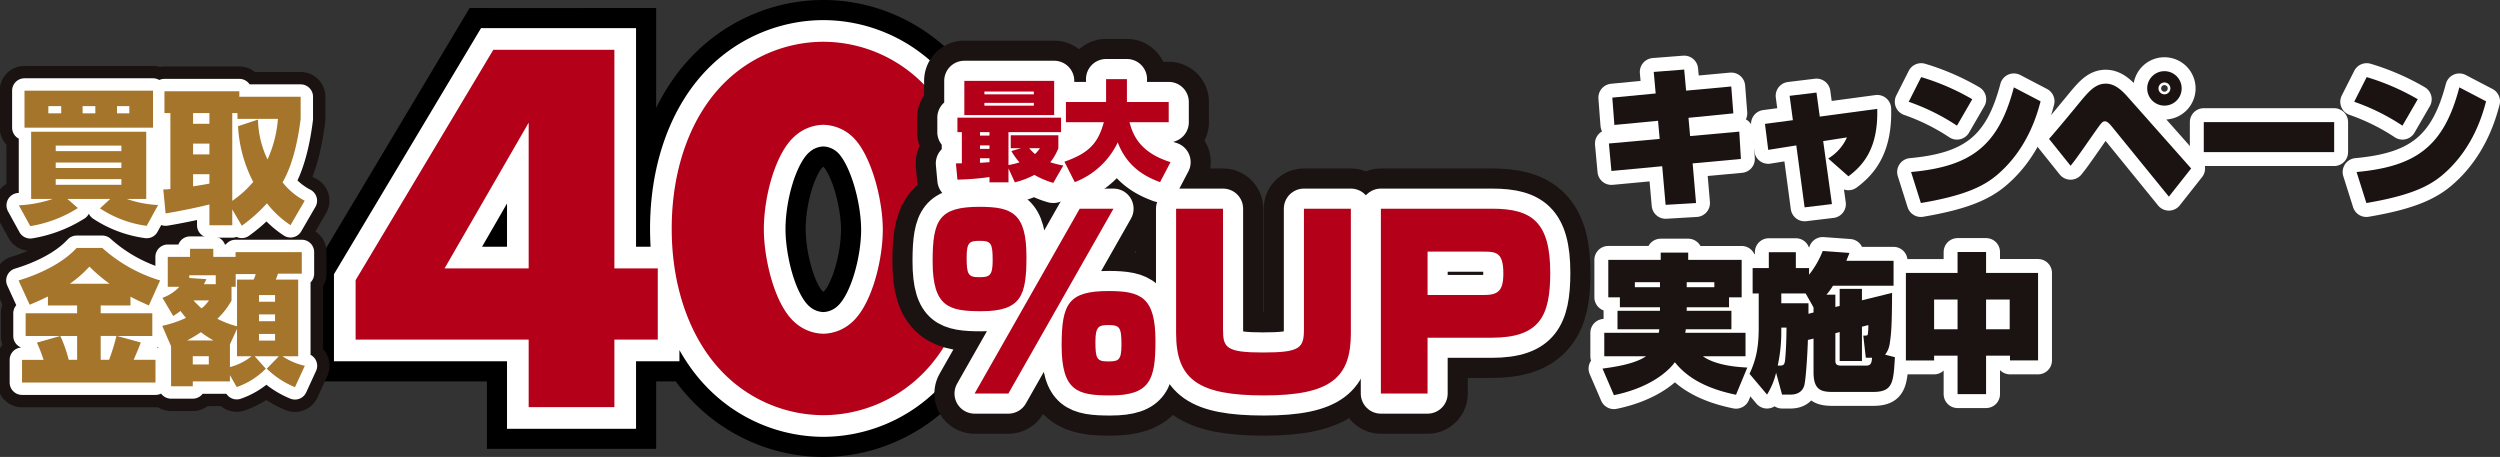 <?xml version="1.0" encoding="UTF-8"?>
<svg xmlns="http://www.w3.org/2000/svg" xmlns:xlink="http://www.w3.org/1999/xlink" width="808.094" height="147.696" viewBox="0 0 808.094 147.696">
  <rect x="0" y="0" width="808.094" height="147.696" fill="#333333" stroke="none"/>
  <defs>
    <clipPath id="clip-path">
      <rect id="長方形_587" data-name="長方形 587" width="808.094" height="141.776" transform="translate(84.953 220.612)" fill="none"></rect>
    </clipPath>
  </defs>
  <g id="グループ_1479" data-name="グループ 1479" transform="translate(5631.047 -12037.651)">
    <path id="前面オブジェクトで型抜き_1" data-name="前面オブジェクトで型抜き 1" d="M151.174,155.848a44.749,44.749,0,0,1-16.775-3.268,45.956,45.956,0,0,1-15.087-9.892,49.358,49.358,0,0,1-7.062-8.821,59.873,59.873,0,0,1-5.406-10.964,71.725,71.725,0,0,1-3.458-12.847,84.6,84.6,0,0,1-1.218-14.47,78.207,78.207,0,0,1,4.675-27.468,59.806,59.806,0,0,1,5.406-10.983,49.288,49.288,0,0,1,7.062-8.823A45.959,45.959,0,0,1,134.4,38.42a44.686,44.686,0,0,1,33.551,0,45.96,45.96,0,0,1,15.087,9.891,49.288,49.288,0,0,1,7.062,8.823A59.8,59.8,0,0,1,195.5,68.117a78.207,78.207,0,0,1,4.675,27.468,84.6,84.6,0,0,1-1.218,14.47A71.726,71.726,0,0,1,195.5,122.9a59.873,59.873,0,0,1-5.406,10.964,49.358,49.358,0,0,1-7.062,8.821,45.956,45.956,0,0,1-15.087,9.892A44.749,44.749,0,0,1,151.174,155.848Zm0-93.856A14.1,14.1,0,0,0,142,65.628a19.725,19.725,0,0,0-4.2,5.463,41.565,41.565,0,0,0-3.16,7.59,59.544,59.544,0,0,0-2.684,17.078,61.205,61.205,0,0,0,2.489,16.3c1.313,4.45,3.689,10.462,7.554,13.832a13.4,13.4,0,0,0,18.355,0,19.9,19.9,0,0,0,4.273-5.631,42.726,42.726,0,0,0,3.152-7.725,59.1,59.1,0,0,0,2.619-16.6c0-10.339-4.036-24.983-10.044-30.3A14.09,14.09,0,0,0,151.174,61.992ZM83.639,153.25H55.932V131.432H0V112.209L44.5,37.749l19.4.014-2.354,0,3.427,0H63.9l9.451-.014,0,.008-8.374.007,3.76,0H62.648l-1.1,10.545L64.621,54H42.093V78h4.2L28.746,108.4H55.932V78H83.639v30.4H97.665v23.032H83.639v21.818Zm0-99.25H65.633l7.718-16.243,10.288-.008Z" transform="translate(-5516.093 12016)" fill="rgba(0,0,0,0)" stroke="#000" stroke-linecap="round" stroke-width="27"></path>
    <path id="パス_32229" data-name="パス 32229" d="M85.544-115.5H46.408L1.9-41.04v19.221H57.837V0H85.544V-21.819H99.57V-44.85H85.544ZM30.65-44.85l27.187-47.1v47.1ZM153.079-91.258a14.1,14.1,0,0,1,9.178,3.636c6.061,5.368,10.044,20.087,10.044,30.3,0,9.87-3.636,24.416-10.044,29.958a14.1,14.1,0,0,1-9.178,3.636A14.1,14.1,0,0,1,143.9-27.36c-6.753-5.888-10.044-20.953-10.044-30.131,0-10.736,3.81-24.763,10.044-30.131A14.1,14.1,0,0,1,153.079-91.258Zm49.006,33.594c0-20.434-6.753-37.057-17.143-47.274A45.568,45.568,0,0,0,153.079-118.1a45.568,45.568,0,0,0-31.863,13.161c-10.39,10.217-17.143,26.841-17.143,47.274,0,20.26,6.753,36.884,17.143,47.1A45.568,45.568,0,0,0,153.079,2.6a45.568,45.568,0,0,0,31.863-13.161C195.331-20.78,202.085-37.4,202.085-57.664Z" transform="translate(-5517.998 12169.25)" fill="none" stroke="#fff" stroke-width="14"></path>
    <path id="パス_32228" data-name="パス 32228" d="M85.544-115.5H46.408L1.9-41.04v19.221H57.837V0H85.544V-21.819H99.57V-44.85H85.544ZM30.65-44.85l27.187-47.1v47.1ZM153.079-91.258a14.1,14.1,0,0,1,9.178,3.636c6.061,5.368,10.044,20.087,10.044,30.3,0,9.87-3.636,24.416-10.044,29.958a14.1,14.1,0,0,1-9.178,3.636A14.1,14.1,0,0,1,143.9-27.36c-6.753-5.888-10.044-20.953-10.044-30.131,0-10.736,3.81-24.763,10.044-30.131A14.1,14.1,0,0,1,153.079-91.258Zm49.006,33.594c0-20.434-6.753-37.057-17.143-47.274A45.568,45.568,0,0,0,153.079-118.1a45.568,45.568,0,0,0-31.863,13.161c-10.39,10.217-17.143,26.841-17.143,47.274,0,20.26,6.753,36.884,17.143,47.1A45.568,45.568,0,0,0,153.079,2.6a45.568,45.568,0,0,0,31.863-13.161C195.331-20.78,202.085-37.4,202.085-57.664Z" transform="translate(-5517.998 12169.25)" fill="#b40019"></path>
    <g id="グループ_1467" data-name="グループ 1467" transform="translate(-5716 11820)" clip-path="url(#clip-path)">
      <g id="グループ_30" data-name="グループ 30">
        <path id="パス_14360" data-name="パス 14360" d="M91.047,284.019a40.432,40.432,0,0,0,10.936-2.057H95.019V260.23h37.2v21.732H125.96a35.495,35.495,0,0,0,10.1,1.963l-3.693,6.731a36.158,36.158,0,0,1-15.1-5.656l3.319-3.038H106.753l3.365,2.945a41.2,41.2,0,0,1-15.376,5.842Zm1.822-37.063h41.55v11.965H92.869Zm7.712,7.337h4.16v-2.336h-4.16Zm2.384,12.2h21.219v-1.781H102.965Zm0,5.468h21.219v-1.776H102.965Zm0,5.422h21.219V275.56H102.965Zm8.688-23.09h4.112v-2.336h-4.112Zm11.123,0h3.977v-2.336h-3.972Z" fill="none" stroke="#1a1311" stroke-linecap="round" stroke-linejoin="round" stroke-width="16"></path>
        <path id="パス_14361" data-name="パス 14361" d="M178.862,290.422a31.309,31.309,0,0,1-7.619-7.057,50.087,50.087,0,0,1-8.131,7.247l-3.085-5.282v5.142h-7.385v-6.73c-2.758.7-8.74,2.009-14.161,2.9l-.748-7.758a17.9,17.9,0,0,0,2.29-.14V254.2h-1.916v-7.057h24.21v1.776h19.816v7.151c-.607,4.907-2.057,13.974-5.842,20.517a21.841,21.841,0,0,0,7.151,5.937Zm-31.5-32.764h5.281V254.2h-5.282Zm0,9.91h5.281v-3.506h-5.282Zm5.281,6.4h-5.282v3.926c.8-.14,2.149-.327,5.281-.888Zm15.7-17.667a31.335,31.335,0,0,0,3.084,12.9,38.933,38.933,0,0,0,3.365-13.133H161.709V254.2h-1.682v28.37a34.235,34.235,0,0,0,6.776-6.122,44,44,0,0,1-4.907-18Z" fill="none" stroke="#1a1311" stroke-linecap="round" stroke-linejoin="round" stroke-width="16"></path>
        <path id="パス_14362" data-name="パス 14362" d="M133.063,316.389c-2.055-.935-4.065-1.823-5.935-2.851v2.851H117.5v2.523h16.686v7.337H122.734l7.712,2.1c-.327.934-.841,2.29-2.29,5.608h7.058V341.3H92.075v-7.333h6.964a53.143,53.143,0,0,0-2.15-5.562l7.525-2.15H93.243v-7.338h16.639v-2.523H100.44v-2.9c-3.084,1.5-4.392,2.01-5.888,2.664l-3.6-7.85c6.076-1.823,13.928-5.235,18.789-10.516h8.273A49.024,49.024,0,0,0,136.709,308.3Zm-23.181,9.861H104.46a45.559,45.559,0,0,1,2.711,7.712h2.711Zm3.971-22.438a35.558,35.558,0,0,1-6.356,5.562h12.9A51.515,51.515,0,0,1,113.853,303.812Zm3.646,22.434v7.712h2.711a66.151,66.151,0,0,0,2.384-7.712Z" fill="none" stroke="#1a1311" stroke-linecap="round" stroke-linejoin="round" stroke-width="16"></path>
        <path id="パス_14363" data-name="パス 14363" d="M137.4,322.979a37.249,37.249,0,0,0,7.665-2.57c-.468-.561-.8-.982-1.776-2.244-.467.374-.888.655-2.337,1.636l-3.5-5.889a13.5,13.5,0,0,0,5.468-3.552h-3.739v-9.675h7.2v-2.617H153.9v2.617h7.2v-1.542h21.4v6.969h-7.712a13.9,13.9,0,0,1-.7,1.916h7.245V332.8h-5.1a21.611,21.611,0,0,0,7.244,3.084l-3.178,6.918a28.415,28.415,0,0,1-9.114-5.982l3.926-4.02H167.27l3.6,4.02a24.151,24.151,0,0,1-9.395,5.935l-2.2-3.833v2.01H147.266v1.581h-7.013V329.569Zm16.548,4.721a40.912,40.912,0,0,1-4.066-2.665,47.034,47.034,0,0,1-4.44,2.665Zm.748-18.181v-2.9h-8.556v.893l5.515.374a13.638,13.638,0,0,1-.795,1.636Zm-7.432,25.939h5.184v-2.664h-5.187Zm.234-20.705a27.507,27.507,0,0,0,2.618,2.571,12.124,12.124,0,0,0,2.383-2.571Zm12.293.047a23.992,23.992,0,0,1-4.581,5.889,30.953,30.953,0,0,0,6.356,2.43v-15.1h5.372a7.55,7.55,0,0,0,.655-1.776h-6.451v4.113h-1.354Zm-.515,21.5a18.692,18.692,0,0,0,7.011-3.5h-4.724v-8.834l-2.29,5Zm9.4-21.125h5.187v-2.15h-5.195Zm0,6.31h5.187v-2.2h-5.195Zm0,6.262h5.187V325.6h-5.195Z" fill="none" stroke="#1a1311" stroke-linecap="round" stroke-linejoin="round" stroke-width="16"></path>
        <path id="パス_14364" data-name="パス 14364" d="M91.047,284.019a40.432,40.432,0,0,0,10.936-2.057H95.019V260.23h37.2v21.732H125.96a35.495,35.495,0,0,0,10.1,1.963l-3.693,6.731a36.158,36.158,0,0,1-15.1-5.656l3.319-3.038H106.753l3.365,2.945a41.2,41.2,0,0,1-15.376,5.842Zm1.822-37.063h41.55v11.965H92.869Zm7.712,7.337h4.16v-2.336h-4.16Zm2.384,12.2h21.219v-1.781H102.965Zm0,5.468h21.219v-1.776H102.965Zm0,5.422h21.219V275.56H102.965Zm8.688-23.09h4.112v-2.336h-4.112Zm11.123,0h3.977v-2.336h-3.972Z" fill="none" stroke="#fff" stroke-linecap="round" stroke-linejoin="round" stroke-width="8"></path>
        <path id="パス_14365" data-name="パス 14365" d="M178.862,290.422a31.309,31.309,0,0,1-7.619-7.057,50.087,50.087,0,0,1-8.131,7.247l-3.085-5.282v5.142h-7.385v-6.73c-2.758.7-8.74,2.009-14.161,2.9l-.748-7.758a17.9,17.9,0,0,0,2.29-.14V254.2h-1.916v-7.057h24.21v1.776h19.816v7.151c-.607,4.907-2.057,13.974-5.842,20.517a21.841,21.841,0,0,0,7.151,5.937Zm-31.5-32.764h5.281V254.2h-5.282Zm0,9.91h5.281v-3.506h-5.282Zm5.281,6.4h-5.282v3.926c.8-.14,2.149-.327,5.281-.888Zm15.7-17.667a31.335,31.335,0,0,0,3.084,12.9,38.933,38.933,0,0,0,3.365-13.133H161.709V254.2h-1.682v28.37a34.235,34.235,0,0,0,6.776-6.122,44,44,0,0,1-4.907-18Z" fill="none" stroke="#fff" stroke-linecap="round" stroke-linejoin="round" stroke-width="8"></path>
        <path id="パス_14366" data-name="パス 14366" d="M133.063,316.389c-2.055-.935-4.065-1.823-5.935-2.851v2.851H117.5v2.523h16.686v7.337H122.734l7.712,2.1c-.327.934-.841,2.29-2.29,5.608h7.058V341.3H92.075v-7.333h6.964a53.143,53.143,0,0,0-2.15-5.562l7.525-2.15H93.243v-7.338h16.639v-2.523H100.44v-2.9c-3.084,1.5-4.392,2.01-5.888,2.664l-3.6-7.85c6.076-1.823,13.928-5.235,18.789-10.516h8.273A49.024,49.024,0,0,0,136.709,308.3Zm-23.181,9.861H104.46a45.559,45.559,0,0,1,2.711,7.712h2.711Zm3.971-22.438a35.558,35.558,0,0,1-6.356,5.562h12.9A51.515,51.515,0,0,1,113.853,303.812Zm3.646,22.434v7.712h2.711a66.151,66.151,0,0,0,2.384-7.712Z" fill="none" stroke="#fff" stroke-linecap="round" stroke-linejoin="round" stroke-width="8"></path>
        <path id="パス_14367" data-name="パス 14367" d="M137.4,322.979a37.249,37.249,0,0,0,7.665-2.57c-.468-.561-.8-.982-1.776-2.244-.467.374-.888.655-2.337,1.636l-3.5-5.889a13.5,13.5,0,0,0,5.468-3.552h-3.739v-9.675h7.2v-2.617H153.9v2.617h7.2v-1.542h21.4v6.969h-7.712a13.9,13.9,0,0,1-.7,1.916h7.245V332.8h-5.1a21.611,21.611,0,0,0,7.244,3.084l-3.178,6.918a28.415,28.415,0,0,1-9.114-5.982l3.926-4.02H167.27l3.6,4.02a24.151,24.151,0,0,1-9.395,5.935l-2.2-3.833v2.01H147.266v1.581h-7.013V329.569Zm16.548,4.721a40.912,40.912,0,0,1-4.066-2.665,47.034,47.034,0,0,1-4.44,2.665Zm.748-18.181v-2.9h-8.556v.893l5.515.374a13.638,13.638,0,0,1-.795,1.636Zm-7.432,25.939h5.184v-2.664h-5.187Zm.234-20.705a27.507,27.507,0,0,0,2.618,2.571,12.124,12.124,0,0,0,2.383-2.571Zm12.293.047a23.992,23.992,0,0,1-4.581,5.889,30.953,30.953,0,0,0,6.356,2.43v-15.1h5.372a7.55,7.55,0,0,0,.655-1.776h-6.451v4.113h-1.354Zm-.515,21.5a18.692,18.692,0,0,0,7.011-3.5h-4.724v-8.834l-2.29,5Zm9.4-21.125h5.187v-2.15h-5.195Zm0,6.31h5.187v-2.2h-5.195Zm0,6.262h5.187V325.6h-5.195Z" fill="none" stroke="#fff" stroke-linecap="round" stroke-linejoin="round" stroke-width="8"></path>
        <path id="パス_14368" data-name="パス 14368" d="M91.047,284.019a40.432,40.432,0,0,0,10.936-2.057H95.019V260.23h37.2v21.732H125.96a35.495,35.495,0,0,0,10.1,1.963l-3.693,6.731a36.158,36.158,0,0,1-15.1-5.656l3.319-3.038H106.753l3.365,2.945a41.2,41.2,0,0,1-15.376,5.842Zm1.822-37.063h41.55v11.965H92.869Zm7.712,7.337h4.16v-2.336h-4.16Zm2.384,12.2h21.219v-1.781H102.965Zm0,5.468h21.219v-1.776H102.965Zm0,5.422h21.219V275.56H102.965Zm8.688-23.09h4.112v-2.336h-4.112Zm11.123,0h3.977v-2.336h-3.972Z" fill="#a4752b"></path>
        <path id="パス_14369" data-name="パス 14369" d="M178.862,290.422a31.309,31.309,0,0,1-7.619-7.057,50.087,50.087,0,0,1-8.131,7.247l-3.085-5.282v5.142h-7.385v-6.73c-2.758.7-8.74,2.009-14.161,2.9l-.748-7.758a17.9,17.9,0,0,0,2.29-.14V254.2h-1.916v-7.057h24.21v1.776h19.816v7.151c-.607,4.907-2.057,13.974-5.842,20.517a21.841,21.841,0,0,0,7.151,5.937Zm-31.5-32.764h5.281V254.2h-5.282Zm0,9.91h5.281v-3.506h-5.282Zm5.281,6.4h-5.282v3.926c.8-.14,2.149-.327,5.281-.888Zm15.7-17.667a31.335,31.335,0,0,0,3.084,12.9,38.933,38.933,0,0,0,3.365-13.133H161.709V254.2h-1.682v28.37a34.235,34.235,0,0,0,6.776-6.122,44,44,0,0,1-4.907-18Z" fill="#a4752b"></path>
        <path id="パス_14370" data-name="パス 14370" d="M133.063,316.389c-2.055-.935-4.065-1.823-5.935-2.851v2.851H117.5v2.523h16.686v7.337H122.734l7.712,2.1c-.327.934-.841,2.29-2.29,5.608h7.058V341.3H92.075v-7.333h6.964a53.143,53.143,0,0,0-2.15-5.562l7.525-2.15H93.243v-7.338h16.639v-2.523H100.44v-2.9c-3.084,1.5-4.392,2.01-5.888,2.664l-3.6-7.85c6.076-1.823,13.928-5.235,18.789-10.516h8.273A49.024,49.024,0,0,0,136.709,308.3Zm-23.181,9.861H104.46a45.559,45.559,0,0,1,2.711,7.712h2.711Zm3.971-22.438a35.558,35.558,0,0,1-6.356,5.562h12.9a51.515,51.515,0,0,1-6.544-5.562m3.646,22.434v7.712h2.711a66.151,66.151,0,0,0,2.384-7.712Z" fill="#a4752b"></path>
        <path id="パス_14371" data-name="パス 14371" d="M137.4,322.979a37.249,37.249,0,0,0,7.665-2.57c-.468-.561-.8-.982-1.776-2.244-.467.374-.888.655-2.337,1.636l-3.5-5.889a13.5,13.5,0,0,0,5.468-3.552h-3.739v-9.675h7.2v-2.617H153.9v2.617h7.2v-1.542h21.4v6.969h-7.712a13.9,13.9,0,0,1-.7,1.916h7.245V332.8h-5.1a21.611,21.611,0,0,0,7.244,3.084l-3.178,6.918a28.415,28.415,0,0,1-9.114-5.982l3.926-4.02H167.27l3.6,4.02a24.151,24.151,0,0,1-9.395,5.935l-2.2-3.833v2.01H147.266v1.581h-7.013V329.569Zm16.548,4.721a40.912,40.912,0,0,1-4.066-2.665,47.034,47.034,0,0,1-4.44,2.665Zm.748-18.181v-2.9h-8.556v.893l5.515.374a13.638,13.638,0,0,1-.795,1.636Zm-7.432,25.939h5.184v-2.664h-5.187Zm.234-20.705a27.507,27.507,0,0,0,2.618,2.571,12.124,12.124,0,0,0,2.383-2.571Zm12.293.047a23.992,23.992,0,0,1-4.581,5.889,30.953,30.953,0,0,0,6.356,2.43v-15.1h5.372a7.55,7.55,0,0,0,.655-1.776h-6.451v4.113h-1.354Zm-.515,21.5a18.692,18.692,0,0,0,7.011-3.5h-4.724v-8.834l-2.29,5Zm9.4-21.125h5.187v-2.15h-5.195Zm0,6.31h5.187v-2.2h-5.195Zm0,6.262h5.187V325.6h-5.195Z" fill="#a4752b"></path>
        <path id="パス_14372" data-name="パス 14372" d="M416.74,300.655c0,12.434-1.592,17.59-14.558,17.59-10.463,0-15.77-1.29-15.77-16.15,0-13.5,2.2-17.591,15.164-17.591C412.04,284.5,416.74,286.476,416.74,300.655Zm-19.334.151c0,5.459.455,6.444,3.942,6.444,3.336,0,4.474-.3,4.474-5.382,0-5.687-.53-6.37-4.246-6.37C398.391,295.5,397.406,295.954,397.406,300.806Zm47.464-15.694L410.9,344.859H399.984l33.969-59.747Zm13.572,42.762c0,12.436-1.668,17.591-14.557,17.591-10.54,0-15.772-1.289-15.772-16.149,0-13.5,2.2-17.591,15.164-17.591,10.464,0,15.165,1.971,15.165,16.148Zm-19.41.228c0,5.46.454,6.369,4.019,6.369,3.335,0,4.4-.227,4.4-5.307,0-5.687-.531-6.445-4.171-6.445-3.186,0-4.248.454-4.248,5.382Z" fill="none" stroke="#1a1311" stroke-linecap="round" stroke-linejoin="round" stroke-width="26"></path>
        <path id="パス_14373" data-name="パス 14373" d="M521.6,285.112v40.26c0,14.33-6.445,20.093-28.054,20.093-21.078,0-28.433-5-28.433-20.093v-40.26h15.164V324.16c0,5.838.986,7.431,12.889,7.431,12.056,0,13.269-1.441,13.269-7.507V285.112Z" fill="none" stroke="#1a1311" stroke-linecap="round" stroke-linejoin="round" stroke-width="26"></path>
        <path id="パス_14374" data-name="パス 14374" d="M567.322,285.112c12.888,0,18.727,4.4,18.727,20.7,0,14.028-3.412,21-18.955,21h-20.7v18.045H531.306V285.112ZM546.4,298.986v14.026h17.97c4.625,0,6.52-1.061,6.52-6.975,0-6.976-2.5-7.052-6.52-7.052Z" fill="none" stroke="#1a1311" stroke-linecap="round" stroke-linejoin="round" stroke-width="26"></path>
        <path id="パス_14377" data-name="パス 14377" d="M425.416,276.765a26.973,26.973,0,0,1-6.106-2.583,27.749,27.749,0,0,1-6.317,2.408l-2.059-4.5v4.5h-6.142v-1.71a88.114,88.114,0,0,1-10.364.838l-.488-5.235c.732-.034.837-.034,1.919-.034V260.363h-1.431v-4.676h33.5v4.676h-17v10.643a25.738,25.738,0,0,0,3.559-.872,22.2,22.2,0,0,1-2.617-3.664l3.107-.907h-3.316v-4.187h15.392v4.187a16.8,16.8,0,0,1-2.617,4.536,28.8,28.8,0,0,0,4.221,1.047Zm-28.755-32.977H425.7V254.85H396.661Zm5.06,17.692h3.071v-1.117h-3.071Zm0,4.292h3.071v-1.116h-3.071Zm3.071,3.036h-3.071v1.466c.8-.035,2.3-.14,3.071-.209Zm-1.639-20.659h15.982v-.907H403.153Zm0,3.665h15.982v-.908H403.153Zm14.481,13.749a14.225,14.225,0,0,0,1.885,1.885,11.8,11.8,0,0,0,1.57-1.885Z" fill="none" stroke="#1a1311" stroke-linecap="round" stroke-linejoin="round" stroke-width="26"></path>
        <path id="パス_14378" data-name="パス 14378" d="M429.013,269.925c7.853-2.757,10.888-5.933,12.737-12.772H429.5v-6.526h12.982v-7.4h6.735v7.4h13.505v6.526H450.053c1.117,4.257,3.455,9.84,13.261,12.912l-3.385,6.455c-4.152-1.535-10.5-4.467-13.68-12.842a25.478,25.478,0,0,1-13.888,12.842Z" fill="none" stroke="#1a1311" stroke-linecap="round" stroke-linejoin="round" stroke-width="26"></path>
        <path id="パス_14379" data-name="パス 14379" d="M416.74,300.655c0,12.434-1.592,17.59-14.558,17.59-10.463,0-15.77-1.29-15.77-16.15,0-13.5,2.2-17.591,15.164-17.591C412.04,284.5,416.74,286.476,416.74,300.655Zm-19.334.151c0,5.459.455,6.444,3.942,6.444,3.336,0,4.474-.3,4.474-5.382,0-5.687-.53-6.37-4.246-6.37C398.391,295.5,397.406,295.954,397.406,300.806Zm47.464-15.694L410.9,344.859H399.984l33.969-59.747Zm13.572,42.762c0,12.436-1.668,17.591-14.557,17.591-10.54,0-15.772-1.289-15.772-16.149,0-13.5,2.2-17.591,15.164-17.591,10.464,0,15.165,1.971,15.165,16.148Zm-19.41.228c0,5.46.454,6.369,4.019,6.369,3.335,0,4.4-.227,4.4-5.307,0-5.687-.531-6.445-4.171-6.445-3.186,0-4.248.454-4.248,5.382Z" fill="none" stroke="#fff" stroke-linecap="round" stroke-linejoin="round" stroke-width="13"></path>
        <path id="パス_14380" data-name="パス 14380" d="M521.6,285.112v40.26c0,14.33-6.445,20.093-28.054,20.093-21.078,0-28.433-5-28.433-20.093v-40.26h15.164V324.16c0,5.838.986,7.431,12.889,7.431,12.056,0,13.269-1.441,13.269-7.507V285.112Z" fill="none" stroke="#fff" stroke-linecap="round" stroke-linejoin="round" stroke-width="13"></path>
        <path id="パス_14381" data-name="パス 14381" d="M567.322,285.112c12.888,0,18.727,4.4,18.727,20.7,0,14.028-3.412,21-18.955,21h-20.7v18.045H531.306V285.112ZM546.4,298.986v14.026h17.97c4.625,0,6.52-1.061,6.52-6.975,0-6.976-2.5-7.052-6.52-7.052Z" fill="none" stroke="#fff" stroke-linecap="round" stroke-linejoin="round" stroke-width="13"></path>
        <path id="パス_14384" data-name="パス 14384" d="M425.416,276.765a26.973,26.973,0,0,1-6.106-2.583,27.749,27.749,0,0,1-6.317,2.408l-2.059-4.5v4.5h-6.142v-1.71a88.114,88.114,0,0,1-10.364.838l-.488-5.235c.732-.034.837-.034,1.919-.034V260.363h-1.431v-4.676h33.5v4.676h-17v10.643a25.738,25.738,0,0,0,3.559-.872,22.2,22.2,0,0,1-2.617-3.664l3.107-.907h-3.316v-4.187h15.392v4.187a16.8,16.8,0,0,1-2.617,4.536,28.8,28.8,0,0,0,4.221,1.047Zm-28.755-32.977H425.7V254.85H396.661Zm5.06,17.692h3.071v-1.117h-3.071Zm0,4.292h3.071v-1.116h-3.071Zm3.071,3.036h-3.071v1.466c.8-.035,2.3-.14,3.071-.209Zm-1.639-20.659h15.982v-.907H403.153Zm0,3.665h15.982v-.908H403.153Zm14.481,13.749a14.225,14.225,0,0,0,1.885,1.885,11.8,11.8,0,0,0,1.57-1.885Z" fill="none" stroke="#fff" stroke-linecap="round" stroke-linejoin="round" stroke-width="13"></path>
        <path id="パス_14385" data-name="パス 14385" d="M429.013,269.925c7.853-2.757,10.888-5.933,12.737-12.772H429.5v-6.526h12.982v-7.4h6.735v7.4h13.505v6.526H450.053c1.117,4.257,3.455,9.84,13.261,12.912l-3.385,6.455c-4.152-1.535-10.5-4.467-13.68-12.842a25.478,25.478,0,0,1-13.888,12.842Z" fill="none" stroke="#fff" stroke-linecap="round" stroke-linejoin="round" stroke-width="13"></path>
        <path id="パス_14386" data-name="パス 14386" d="M416.74,300.655c0,12.434-1.592,17.59-14.558,17.59-10.463,0-15.77-1.29-15.77-16.15,0-13.5,2.2-17.591,15.164-17.591,10.464,0,15.164,1.972,15.164,16.151m-19.334.151c0,5.459.455,6.444,3.942,6.444,3.336,0,4.474-.3,4.474-5.382,0-5.687-.53-6.37-4.246-6.37-3.185,0-4.17.456-4.17,5.308m47.464-15.694L410.9,344.859H399.984l33.969-59.747Zm13.572,42.762c0,12.436-1.668,17.591-14.557,17.591-10.54,0-15.772-1.289-15.772-16.149,0-13.5,2.2-17.591,15.164-17.591,10.464,0,15.165,1.972,15.165,16.149m-19.41.228c0,5.46.454,6.369,4.019,6.369,3.335,0,4.4-.227,4.4-5.307,0-5.687-.531-6.445-4.171-6.445-3.183,0-4.245.455-4.245,5.383" fill="#b40019"></path>
        <path id="パス_14387" data-name="パス 14387" d="M521.6,285.112v40.26c0,14.33-6.445,20.093-28.054,20.093-21.078,0-28.433-5-28.433-20.093v-40.26h15.164V324.16c0,5.838.986,7.431,12.889,7.431,12.056,0,13.269-1.441,13.269-7.507V285.112Z" fill="#b40019"></path>
        <path id="パス_14388" data-name="パス 14388" d="M567.322,285.112c12.888,0,18.727,4.4,18.727,20.7,0,14.028-3.412,21-18.955,21h-20.7v18.045H531.306V285.112ZM546.4,298.986v14.026h17.97c4.625,0,6.52-1.061,6.52-6.975,0-6.976-2.5-7.052-6.52-7.052Z" fill="#b40019"></path>
        <path id="パス_14391" data-name="パス 14391" d="M425.416,276.765a26.973,26.973,0,0,1-6.106-2.583,27.749,27.749,0,0,1-6.317,2.408l-2.059-4.5v4.5h-6.142v-1.71a88.114,88.114,0,0,1-10.364.838l-.488-5.235c.732-.034.837-.034,1.919-.034V260.363h-1.431v-4.676h33.5v4.676h-17v10.643a25.738,25.738,0,0,0,3.559-.872,22.2,22.2,0,0,1-2.617-3.664l3.107-.907h-3.316v-4.187h15.392v4.187a16.8,16.8,0,0,1-2.617,4.536,28.8,28.8,0,0,0,4.221,1.047Zm-28.755-32.977H425.7V254.85H396.661Zm5.06,17.692h3.071v-1.117h-3.071Zm0,4.292h3.071v-1.116h-3.071Zm3.071,3.036h-3.071v1.466c.8-.035,2.3-.14,3.071-.209Zm-1.639-20.659h15.982v-.907H403.153Zm0,3.665h15.982v-.908H403.153Zm14.481,13.749a14.225,14.225,0,0,0,1.885,1.885,11.8,11.8,0,0,0,1.57-1.885Z" fill="#b40019"></path>
        <path id="パス_14392" data-name="パス 14392" d="M429.013,269.925c7.853-2.757,10.888-5.933,12.737-12.772H429.5v-6.526h12.982v-7.4h6.735v7.4h13.505v6.526H450.053c1.117,4.257,3.455,9.84,13.261,12.912l-3.385,6.455c-4.152-1.535-10.5-4.467-13.68-12.842a25.478,25.478,0,0,1-13.888,12.842Z" fill="#b40019"></path>
        <path id="パス_14393" data-name="パス 14393" d="M619.505,240.9l9.841-.768.624,6.817,14.593-1.344.672,8.689-14.5,1.44.529,5.9,15.889-1.44.528,8.833-15.6,1.44,1.1,12.817-9.841.576-1.1-12.481-16.417,1.538-.815-8.881,16.417-1.489-.528-5.856-14.114,1.347-.672-8.833,14.018-1.344Z" fill="none" stroke="#fff" stroke-linejoin="round" stroke-width="9"></path>
        <path id="パス_14394" data-name="パス 14394" d="M663.425,248.624l8.688-1.057,1.056,7.777,18.578-2.5c.336,12.529-4.369,18.145-9.313,21.794l-6.529-5.76a15.185,15.185,0,0,0,6.048-6.814l-7.68,1.2,2.832,20.353-8.833,1.057-2.688-20.018-9.073,1.44-1.056-8.4,9.025-1.2Z" fill="none" stroke="#fff" stroke-linejoin="round" stroke-width="9"></path>
        <path id="パス_14395" data-name="パス 14395" d="M717.52,258.272a69.505,69.505,0,0,0-15.6-7.728l4.033-7.969a75.7,75.7,0,0,1,16.512,7.153ZM702.687,273.25c19.441-1.776,28.274-8.449,33.219-27.362l8.64,4.511c-.96,3.6-3.887,14.882-13.585,23.378-4.752,4.225-11.281,7.154-25.106,9.5Z" fill="none" stroke="#fff" stroke-linejoin="round" stroke-width="9"></path>
        <path id="パス_14396" data-name="パス 14396" d="M747.279,262.545c1.968-2.16,7.633-9.024,10.033-11.953,2.737-3.265,4.9-5.9,8.3-5.9,2.832,0,5.088,2.015,6.96,4.128L793.215,272.1l-7.2,9.121-18.43-22.662c-1.344-1.632-1.872-1.681-2.208-1.681-.817,0-1.008.193-3.6,3.889-5.424,7.776-6.049,8.64-7.536,10.465Zm37.3-10.753a5.568,5.568,0,1,1,5.569-5.568,5.568,5.568,0,0,1-5.569,5.568Zm0-7.488a1.92,1.92,0,1,0,1.921,1.92,1.921,1.921,0,0,0-1.921-1.92Z" fill="none" stroke="#fff" stroke-linejoin="round" stroke-width="9"></path>
        <rect id="長方形_105" data-name="長方形 105" width="42.147" height="9.697" transform="translate(797.296 257.121)" fill="none" stroke="#fff" stroke-linejoin="round" stroke-width="9"></rect>
        <path id="パス_14397" data-name="パス 14397" d="M861.52,258.272a69.505,69.505,0,0,0-15.6-7.728l4.033-7.969a75.7,75.7,0,0,1,16.512,7.153ZM846.687,273.25c19.441-1.776,28.274-8.449,33.219-27.362l8.64,4.511c-.96,3.6-3.887,14.882-13.585,23.378-4.752,4.225-11.281,7.154-25.106,9.5Z" fill="none" stroke="#fff" stroke-linejoin="round" stroke-width="9"></path>
        <path id="パス_14398" data-name="パス 14398" d="M608.56,316.972v-3.217h-3.745v-12.1h16.946v-2.349h8.881v2.353h17.281v12.1h-4.08v3.213H630.161v1.152H644.61v5.952H629.874a9.772,9.772,0,0,1-.192,1.153h19.489v7.583H635.393c4.225,3.024,11.426,3.5,14.354,3.648l-3.648,8.785c-12.337-2.5-17.282-7.44-19.778-10.512-1.2,1.727-6.528,7.92-19.681,10.656l-3.7-8.593c2.737-.384,10.225-1.3,14.066-3.984h-13.49v-7.584h17.618c.1-.481.1-.721.192-1.153H607.792v-5.951H621.52v-1.152Zm12.96-8.113h-8.112v1.633h8.112Zm17.571,0h-8.93v1.633h8.93Z" fill="none" stroke="#fff" stroke-linejoin="round" stroke-width="9"></path>
        <path id="パス_14399" data-name="パス 14399" d="M669.329,327.532c-.048,2.641-.576,12.674-1.2,14.834-.144.432-.864,2.832-4.368,2.832h-2.784l-1.924-7.056a23.89,23.89,0,0,1-2.928,7.056l-5.665-6.72c2.065-4.369,2.977-8.4,2.977-14.882V312.507h-1.968V304.3H656.7v-5.137h8.737V304.3h4.272v2.16a30.088,30.088,0,0,0,4.416-7.681l8.641.624c-.336.912-.575,1.489-1.008,2.544h15.266v8.066H677.442a19.793,19.793,0,0,1-2.113,2.881h2.881v3.984l1.392-.336v-5.52h7.2v3.7l9.744-2.4c-.048,9.409-.191,12.866-.767,16.417a7.426,7.426,0,0,1-1.489,3.553l3.168.816c-.479,8.161-.624,11.233-7.056,11.233H677.346c-3.889,0-6.192-.769-6.192-6.385V327.1Zm-8.592-3.984v1.009a51.9,51.9,0,0,1-1.153,11.28c1.777,0,2.208,0,2.4-2.016.288-2.976.431-7.3.431-10.273Zm10.417-4.9V317.02l-2.545-4.513h-7.872v3.169h8.784v3.408Zm16.9,14.642-.816-7.152c1.1,0,1.392,0,1.488-.529a23.691,23.691,0,0,0,.143-2.88l-2.063.528v11.089h-7.2v-9.361l-1.392.384v8.593c0,.96,0,1.872,1.824,1.872h7.825c1.343,0,2.064-.144,2.208-2.544Z" fill="none" stroke="#fff" stroke-linejoin="round" stroke-width="9"></path>
        <path id="パス_14400" data-name="パス 14400" d="M717.713,345.054V332.621h-7.585v1.537h-9.12V305.883h16.705v-6.771h9.217v6.768h16.8v28.275h-9.073v-1.537h-7.728v12.433Zm-7.585-20.978h7.585v-9.6h-7.585Zm16.8,0h7.633v-9.6h-7.633Z" fill="none" stroke="#fff" stroke-linejoin="round" stroke-width="9"></path>
        <path id="パス_14401" data-name="パス 14401" d="M619.505,240.9l9.841-.768.624,6.817,14.593-1.344.672,8.689-14.5,1.44.529,5.9,15.889-1.44.528,8.833-15.6,1.44,1.1,12.817-9.841.576-1.1-12.481-16.417,1.538-.815-8.881,16.417-1.489-.528-5.856-14.114,1.347-.672-8.833,14.018-1.344Z" fill="#1a1311"></path>
        <path id="パス_14402" data-name="パス 14402" d="M663.425,248.624l8.688-1.057,1.056,7.777,18.578-2.5c.336,12.529-4.369,18.145-9.313,21.794l-6.529-5.76a15.185,15.185,0,0,0,6.048-6.814l-7.68,1.2,2.832,20.353-8.833,1.057-2.688-20.018-9.073,1.44-1.056-8.4,9.025-1.2Z" fill="#1a1311"></path>
        <path id="パス_14403" data-name="パス 14403" d="M717.52,258.272a69.505,69.505,0,0,0-15.6-7.728l4.033-7.969a75.7,75.7,0,0,1,16.512,7.153ZM702.687,273.25c19.441-1.776,28.274-8.449,33.219-27.362l8.64,4.511c-.96,3.6-3.887,14.882-13.585,23.378-4.752,4.225-11.281,7.154-25.106,9.5Z" fill="#1a1311"></path>
        <path id="パス_14404" data-name="パス 14404" d="M747.279,262.545c1.968-2.16,7.633-9.024,10.033-11.953,2.737-3.265,4.9-5.9,8.3-5.9,2.832,0,5.088,2.015,6.96,4.128L793.215,272.1l-7.2,9.121-18.43-22.662c-1.344-1.632-1.872-1.681-2.208-1.681-.817,0-1.008.193-3.6,3.889-5.424,7.776-6.049,8.64-7.536,10.465Zm37.3-10.753a5.568,5.568,0,1,1,5.569-5.568,5.568,5.568,0,0,1-5.569,5.568m0-7.488a1.92,1.92,0,1,0,1.921,1.92,1.921,1.921,0,0,0-1.921-1.92" fill="#1a1311"></path>
        <rect id="長方形_106" data-name="長方形 106" width="42.147" height="9.697" transform="translate(797.296 257.121)" fill="#1a1311"></rect>
        <path id="パス_14405" data-name="パス 14405" d="M861.52,258.272a69.505,69.505,0,0,0-15.6-7.728l4.033-7.969a75.7,75.7,0,0,1,16.512,7.153ZM846.687,273.25c19.441-1.776,28.274-8.449,33.219-27.362l8.64,4.511c-.96,3.6-3.887,14.882-13.585,23.378-4.752,4.225-11.281,7.154-25.106,9.5Z" fill="#1a1311"></path>
        <path id="パス_14406" data-name="パス 14406" d="M608.56,316.972v-3.217h-3.745v-12.1h16.946v-2.349h8.881v2.353h17.281v12.1h-4.08v3.213H630.161v1.152H644.61v5.952H629.874a9.772,9.772,0,0,1-.192,1.153h19.489v7.583H635.393c4.225,3.024,11.426,3.5,14.354,3.648l-3.648,8.785c-12.337-2.5-17.282-7.44-19.778-10.512-1.2,1.727-6.528,7.92-19.681,10.656l-3.7-8.593c2.737-.384,10.225-1.3,14.066-3.984h-13.49v-7.584h17.618c.1-.481.1-.721.192-1.153H607.792v-5.951H621.52v-1.152Zm12.96-8.113h-8.112v1.633h8.112Zm17.571,0h-8.93v1.633h8.93Z" fill="#1a1311"></path>
        <path id="パス_14407" data-name="パス 14407" d="M669.329,327.532c-.048,2.641-.576,12.674-1.2,14.834-.144.432-.864,2.832-4.368,2.832h-2.784l-1.924-7.056a23.89,23.89,0,0,1-2.928,7.056l-5.665-6.72c2.065-4.369,2.977-8.4,2.977-14.882V312.507h-1.968V304.3H656.7v-5.137h8.737V304.3h4.272v2.16a30.088,30.088,0,0,0,4.416-7.681l8.641.624c-.336.912-.575,1.489-1.008,2.544h15.266v8.066H677.442a19.793,19.793,0,0,1-2.113,2.881h2.881v3.984l1.392-.336v-5.52h7.2v3.7l9.744-2.4c-.048,9.409-.191,12.866-.767,16.417a7.426,7.426,0,0,1-1.489,3.553l3.168.816c-.479,8.161-.624,11.233-7.056,11.233H677.346c-3.889,0-6.192-.769-6.192-6.385V327.1Zm-8.592-3.984v1.009a51.9,51.9,0,0,1-1.153,11.28c1.777,0,2.208,0,2.4-2.016.288-2.976.431-7.3.431-10.273Zm10.417-4.9V317.02l-2.545-4.513h-7.872v3.169h8.784v3.408Zm16.9,14.642-.816-7.152c1.1,0,1.392,0,1.488-.529a23.691,23.691,0,0,0,.143-2.88l-2.063.528v11.089h-7.2v-9.361l-1.392.384v8.593c0,.96,0,1.872,1.824,1.872h7.825c1.343,0,2.064-.144,2.208-2.544Z" fill="#1a1311"></path>
        <path id="パス_14408" data-name="パス 14408" d="M717.713,345.054V332.621h-7.585v1.537h-9.12V305.883h16.705v-6.771h9.217v6.768h16.8v28.275h-9.073v-1.537h-7.728v12.433Zm-7.585-20.978h7.585v-9.6h-7.585Zm16.8,0h7.633v-9.6h-7.633Z" fill="#1a1311"></path>
      </g>
    </g>
  </g>
</svg>
